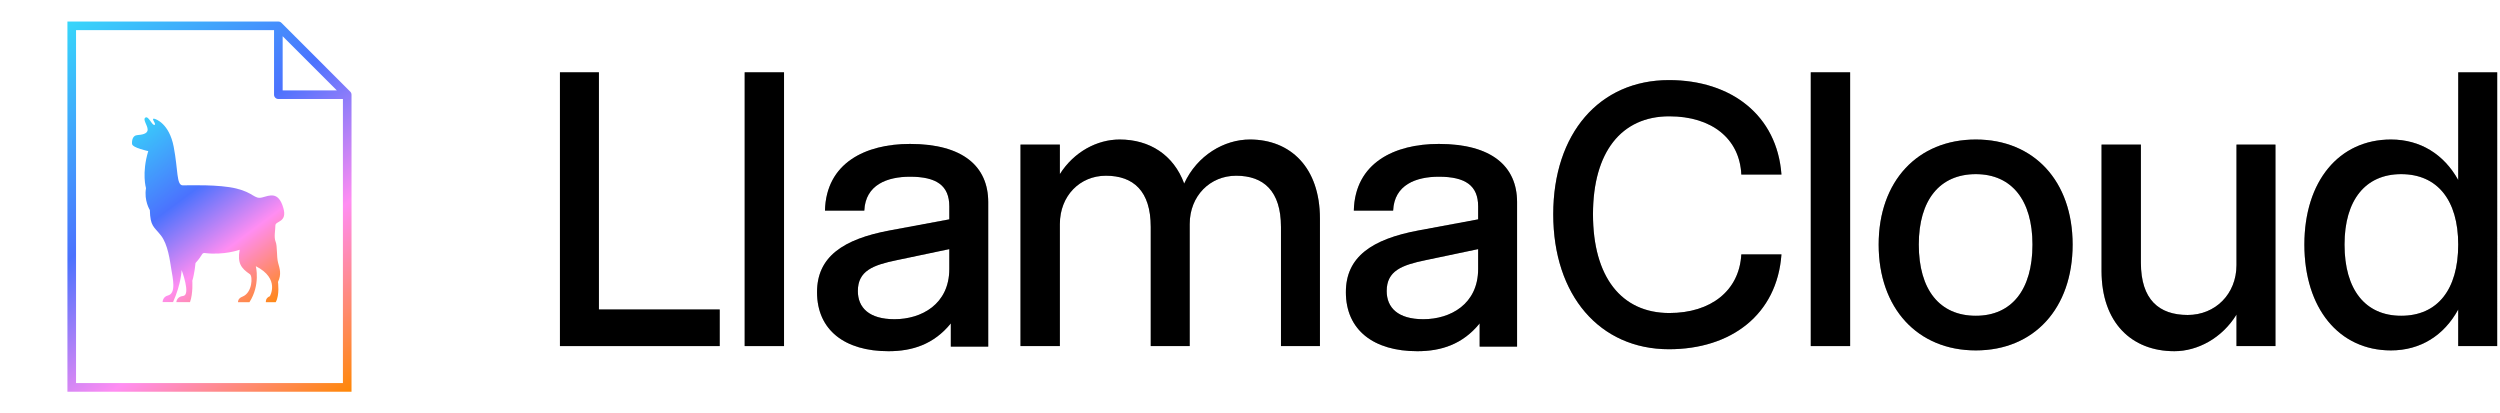 <svg width="242" height="40" viewBox="0 0 242 40" fill="none" xmlns="http://www.w3.org/2000/svg">
<path fill-rule="evenodd" clip-rule="evenodd" d="M26.944 2.085C27.052 2.085 27.159 2.126 27.239 2.206L33.905 8.873C33.985 8.952 34.026 9.059 34.026 9.167H34.027V37.917H6.527V2.084H26.944V2.085ZM7.361 2.917V37.084H33.194V9.584H26.944C26.714 9.584 26.527 9.397 26.527 9.167V2.917H7.361ZM27.361 8.751H32.605L27.361 3.507V8.751Z" fill="url(#paint0_linear_4369_36323)"/>
<path d="M26.124 28.668C26.124 28.668 27.139 26.978 24.764 25.767C24.764 25.767 25.224 27.575 24.147 29.25H23.041C23.041 29.25 22.992 28.898 23.459 28.719C24.438 28.343 24.477 26.736 24.191 26.543C23.318 25.955 22.973 25.454 23.198 24.177C23.198 24.177 21.686 24.73 19.807 24.493C19.709 24.48 19.613 24.527 19.564 24.613C19.464 24.786 19.261 25.099 18.926 25.461C18.926 25.461 18.84 26.462 18.615 27.174C18.615 27.174 18.701 28.392 18.392 29.248H17.071C17.071 29.248 17.086 28.717 17.722 28.648C18.5 28.565 17.583 26.146 17.583 26.146C17.583 26.146 17.544 27.465 16.751 29.243H15.74C15.74 29.243 15.74 28.729 16.254 28.602C17.088 28.394 16.716 26.892 16.582 26.058C16.447 25.222 16.259 23.659 15.576 22.79C14.894 21.922 14.546 21.929 14.505 20.334C14.505 20.334 13.925 19.42 14.133 18.214C14.133 18.214 13.7 16.766 14.351 14.626C14.351 14.626 12.812 14.312 12.782 13.931C12.751 13.549 12.866 13.116 13.277 13.08C13.688 13.043 14.29 12.982 14.292 12.549C14.292 12.116 13.768 11.541 14.094 11.372C14.397 11.213 14.749 12.238 14.982 12.077C15.134 11.972 14.568 11.419 14.938 11.495C15.089 11.526 16.377 11.952 16.812 14.197C17.247 16.443 17.066 17.942 17.695 17.942C18.324 17.942 21.199 17.837 22.877 18.248C24.556 18.659 24.624 19.302 25.361 19.116C26.097 18.93 26.944 18.485 27.423 20.117C27.846 21.553 26.657 21.372 26.657 21.822C26.657 22.272 26.498 22.969 26.679 23.394C26.86 23.82 26.76 24.847 26.919 25.43C27.078 26.012 27.269 26.54 26.909 27.291C26.909 27.291 27.085 28.555 26.689 29.25H25.735C25.735 29.25 25.666 28.854 26.131 28.668H26.124Z" fill="url(#paint1_linear_4369_36323)"/>
<path fill-rule="evenodd" clip-rule="evenodd" d="M88.088 13.933C93.208 13.933 95.66 16.106 95.66 19.572V33.548H92.039V31.305C90.395 33.333 88.306 33.996 86.004 33.996C81.797 33.996 79.09 31.968 79.09 28.278C79.09 24.886 81.576 23.15 86.149 22.302L91.894 21.234V19.981C91.894 17.953 90.65 17.105 88.088 17.105C85.893 17.105 83.771 17.88 83.664 20.386H79.858C79.97 15.775 83.775 13.933 88.088 13.933ZM86.807 25.183C84.501 25.66 83.04 26.216 83.04 28.171C83.04 29.794 84.138 30.9 86.589 30.9C89.185 30.9 91.894 29.462 91.894 26.03V24.114L86.807 25.183Z" fill="black"/>
<path fill-rule="evenodd" clip-rule="evenodd" d="M88.088 13.933C93.208 13.933 95.66 16.106 95.66 19.572V33.548H92.039V31.305C90.395 33.333 88.306 33.996 86.004 33.996C81.797 33.996 79.09 31.968 79.09 28.278C79.09 24.886 81.576 23.15 86.149 22.302L91.894 21.234V19.981C91.894 17.953 90.65 17.105 88.088 17.105C85.893 17.105 83.771 17.88 83.664 20.386H79.858C79.97 15.775 83.775 13.933 88.088 13.933ZM86.807 25.183C84.501 25.66 83.04 26.216 83.04 28.171C83.04 29.794 84.138 30.9 86.589 30.9C89.185 30.9 91.894 29.462 91.894 26.03V24.114L86.807 25.183Z" fill="black" fill-opacity="0.2"/>
<path fill-rule="evenodd" clip-rule="evenodd" d="M88.088 13.933C93.208 13.933 95.66 16.106 95.66 19.572V33.548H92.039V31.305C90.395 33.333 88.306 33.996 86.004 33.996C81.797 33.996 79.09 31.968 79.09 28.278C79.09 24.886 81.576 23.15 86.149 22.302L91.894 21.234V19.981C91.894 17.953 90.65 17.105 88.088 17.105C85.893 17.105 83.771 17.88 83.664 20.386H79.858C79.97 15.775 83.775 13.933 88.088 13.933ZM86.807 25.183C84.501 25.66 83.04 26.216 83.04 28.171C83.04 29.794 84.138 30.9 86.589 30.9C89.185 30.9 91.894 29.462 91.894 26.03V24.114L86.807 25.183Z" fill="black" fill-opacity="0.2"/>
<path fill-rule="evenodd" clip-rule="evenodd" d="M139.279 13.933C144.4 13.933 146.852 16.106 146.852 19.572V33.548H143.23V31.305C141.586 33.333 139.497 33.996 137.195 33.996C132.989 33.996 130.281 31.968 130.281 28.278C130.281 24.886 132.767 23.15 137.341 22.302L143.085 21.234V19.981C143.085 17.953 141.842 17.105 139.279 17.105C137.084 17.105 134.962 17.88 134.855 20.386H131.05C131.161 15.775 134.966 13.933 139.279 13.933ZM137.998 25.183C135.692 25.66 134.231 26.216 134.231 28.171C134.232 29.794 135.329 30.9 137.78 30.9C140.377 30.9 143.085 29.462 143.085 26.03V24.114L137.998 25.183Z" fill="black"/>
<path fill-rule="evenodd" clip-rule="evenodd" d="M139.279 13.933C144.4 13.933 146.852 16.106 146.852 19.572V33.548H143.23V31.305C141.586 33.333 139.497 33.996 137.195 33.996C132.989 33.996 130.281 31.968 130.281 28.278C130.281 24.886 132.767 23.15 137.341 22.302L143.085 21.234V19.981C143.085 17.953 141.842 17.105 139.279 17.105C137.084 17.105 134.962 17.88 134.855 20.386H131.05C131.161 15.775 134.966 13.933 139.279 13.933ZM137.998 25.183C135.692 25.66 134.231 26.216 134.231 28.171C134.232 29.794 135.329 30.9 137.78 30.9C140.377 30.9 143.085 29.462 143.085 26.03V24.114L137.998 25.183Z" fill="black" fill-opacity="0.2"/>
<path fill-rule="evenodd" clip-rule="evenodd" d="M139.279 13.933C144.4 13.933 146.852 16.106 146.852 19.572V33.548H143.23V31.305C141.586 33.333 139.497 33.996 137.195 33.996C132.989 33.996 130.281 31.968 130.281 28.278C130.281 24.886 132.767 23.15 137.341 22.302L143.085 21.234V19.981C143.085 17.953 141.842 17.105 139.279 17.105C137.084 17.105 134.962 17.88 134.855 20.386H131.05C131.161 15.775 134.966 13.933 139.279 13.933ZM137.998 25.183C135.692 25.66 134.231 26.216 134.231 28.171C134.232 29.794 135.329 30.9 137.78 30.9C140.377 30.9 143.085 29.462 143.085 26.03V24.114L137.998 25.183Z" fill="black" fill-opacity="0.2"/>
<path d="M207.238 25.426C207.238 29.006 208.99 30.491 211.771 30.491C214.437 30.491 216.493 28.473 216.493 25.654V14H220.264V33.5H216.493V30.453C215.084 32.738 212.723 33.995 210.476 33.995C206.362 33.995 203.43 31.253 203.43 26.226V14H207.238V25.426Z" fill="black"/>
<path d="M207.238 25.426C207.238 29.006 208.99 30.491 211.771 30.491C214.437 30.491 216.493 28.473 216.493 25.654V14H220.264V33.5H216.493V30.453C215.084 32.738 212.723 33.995 210.476 33.995C206.362 33.995 203.43 31.253 203.43 26.226V14H207.238V25.426Z" fill="black" fill-opacity="0.2"/>
<path d="M207.238 25.426C207.238 29.006 208.99 30.491 211.771 30.491C214.437 30.491 216.493 28.473 216.493 25.654V14H220.264V33.5H216.493V30.453C215.084 32.738 212.723 33.995 210.476 33.995C206.362 33.995 203.43 31.253 203.43 26.226V14H207.238V25.426Z" fill="black" fill-opacity="0.2"/>
<path fill-rule="evenodd" clip-rule="evenodd" d="M191.261 13.505C196.897 13.505 200.63 17.542 200.63 23.674C200.63 29.844 196.897 33.919 191.261 33.919C185.624 33.919 181.854 29.844 181.854 23.674C181.854 17.542 185.624 13.505 191.261 13.505ZM191.261 16.856C187.757 16.856 185.738 19.37 185.738 23.674C185.738 28.054 187.757 30.567 191.261 30.567C194.727 30.567 196.745 28.054 196.745 23.674C196.745 19.37 194.727 16.857 191.261 16.856Z" fill="black"/>
<path fill-rule="evenodd" clip-rule="evenodd" d="M191.261 13.505C196.897 13.505 200.63 17.542 200.63 23.674C200.63 29.844 196.897 33.919 191.261 33.919C185.624 33.919 181.854 29.844 181.854 23.674C181.854 17.542 185.624 13.505 191.261 13.505ZM191.261 16.856C187.757 16.856 185.738 19.37 185.738 23.674C185.738 28.054 187.757 30.567 191.261 30.567C194.727 30.567 196.745 28.054 196.745 23.674C196.745 19.37 194.727 16.857 191.261 16.856Z" fill="black" fill-opacity="0.2"/>
<path fill-rule="evenodd" clip-rule="evenodd" d="M191.261 13.505C196.897 13.505 200.63 17.542 200.63 23.674C200.63 29.844 196.897 33.919 191.261 33.919C185.624 33.919 181.854 29.844 181.854 23.674C181.854 17.542 185.624 13.505 191.261 13.505ZM191.261 16.856C187.757 16.856 185.738 19.37 185.738 23.674C185.738 28.054 187.757 30.567 191.261 30.567C194.727 30.567 196.745 28.054 196.745 23.674C196.745 19.37 194.727 16.857 191.261 16.856Z" fill="black" fill-opacity="0.2"/>
<path fill-rule="evenodd" clip-rule="evenodd" d="M241.727 33.5H237.956V29.958C236.585 32.471 234.3 33.919 231.443 33.919C226.416 33.919 223.064 29.844 223.064 23.674C223.064 17.542 226.416 13.505 231.443 13.505C234.3 13.505 236.585 14.952 237.956 17.428L237.958 7H241.729L241.727 33.5ZM232.434 16.856C228.968 16.856 226.949 19.37 226.949 23.674C226.949 28.054 228.968 30.567 232.434 30.567C235.937 30.567 237.956 28.053 237.956 23.674C237.956 19.37 235.937 16.857 232.434 16.856Z" fill="black"/>
<path fill-rule="evenodd" clip-rule="evenodd" d="M241.727 33.5H237.956V29.958C236.585 32.471 234.3 33.919 231.443 33.919C226.416 33.919 223.064 29.844 223.064 23.674C223.064 17.542 226.416 13.505 231.443 13.505C234.3 13.505 236.585 14.952 237.956 17.428L237.958 7H241.729L241.727 33.5ZM232.434 16.856C228.968 16.856 226.949 19.37 226.949 23.674C226.949 28.054 228.968 30.567 232.434 30.567C235.937 30.567 237.956 28.053 237.956 23.674C237.956 19.37 235.937 16.857 232.434 16.856Z" fill="black" fill-opacity="0.2"/>
<path fill-rule="evenodd" clip-rule="evenodd" d="M241.727 33.5H237.956V29.958C236.585 32.471 234.3 33.919 231.443 33.919C226.416 33.919 223.064 29.844 223.064 23.674C223.064 17.542 226.416 13.505 231.443 13.505C234.3 13.505 236.585 14.952 237.956 17.428L237.958 7H241.729L241.727 33.5ZM232.434 16.856C228.968 16.856 226.949 19.37 226.949 23.674C226.949 28.054 228.968 30.567 232.434 30.567C235.937 30.567 237.956 28.053 237.956 23.674C237.956 19.37 235.937 16.857 232.434 16.856Z" fill="black" fill-opacity="0.2"/>
<path d="M161.552 7.754C167.607 7.754 172.025 11.182 172.444 16.895H168.56C168.407 13.429 165.703 11.258 161.59 11.258C156.944 11.258 154.201 14.724 154.201 20.741C154.201 26.797 156.944 30.301 161.59 30.301C165.627 30.301 168.369 28.13 168.56 24.626H172.444C172.025 30.453 167.569 33.805 161.552 33.805C154.849 33.804 150.354 28.587 150.354 20.741C150.354 12.934 154.811 7.754 161.552 7.754Z" fill="black"/>
<path d="M161.552 7.754C167.607 7.754 172.025 11.182 172.444 16.895H168.56C168.407 13.429 165.703 11.258 161.59 11.258C156.944 11.258 154.201 14.724 154.201 20.741C154.201 26.797 156.944 30.301 161.59 30.301C165.627 30.301 168.369 28.13 168.56 24.626H172.444C172.025 30.453 167.569 33.805 161.552 33.805C154.849 33.804 150.354 28.587 150.354 20.741C150.354 12.934 154.811 7.754 161.552 7.754Z" fill="black" fill-opacity="0.2"/>
<path d="M161.552 7.754C167.607 7.754 172.025 11.182 172.444 16.895H168.56C168.407 13.429 165.703 11.258 161.59 11.258C156.944 11.258 154.201 14.724 154.201 20.741C154.201 26.797 156.944 30.301 161.59 30.301C165.627 30.301 168.369 28.13 168.56 24.626H172.444C172.025 30.453 167.569 33.805 161.552 33.805C154.849 33.804 150.354 28.587 150.354 20.741C150.354 12.934 154.811 7.754 161.552 7.754Z" fill="black" fill-opacity="0.2"/>
<path d="M57.974 29.958H69.666V33.5H54.203V7H57.974V29.958Z" fill="black"/>
<path d="M57.974 29.958H69.666V33.5H54.203V7H57.974V29.958Z" fill="black" fill-opacity="0.2"/>
<path d="M57.974 29.958H69.666V33.5H54.203V7H57.974V29.958Z" fill="black" fill-opacity="0.2"/>
<path d="M75.894 33.5H72.085V7H75.894V33.5Z" fill="black"/>
<path d="M75.894 33.5H72.085V7H75.894V33.5Z" fill="black" fill-opacity="0.2"/>
<path d="M75.894 33.5H72.085V7H75.894V33.5Z" fill="black" fill-opacity="0.2"/>
<path d="M120.989 13.505C124.912 13.505 127.769 16.209 127.769 21.16V33.5H123.998V21.96C123.998 18.494 122.322 17.009 119.656 17.009C117.143 17.009 115.162 18.951 115.162 21.693V33.5H111.392V21.96C111.392 18.494 109.716 17.009 107.05 17.009C104.536 17.009 102.594 18.951 102.594 21.693V33.5H98.785V14H102.594V16.856C103.965 14.686 106.212 13.505 108.383 13.505C111.277 13.505 113.601 14.99 114.629 17.77C115.886 15.028 118.514 13.505 120.989 13.505Z" fill="black"/>
<path d="M120.989 13.505C124.912 13.505 127.769 16.209 127.769 21.16V33.5H123.998V21.96C123.998 18.494 122.322 17.009 119.656 17.009C117.143 17.009 115.162 18.951 115.162 21.693V33.5H111.392V21.96C111.392 18.494 109.716 17.009 107.05 17.009C104.536 17.009 102.594 18.951 102.594 21.693V33.5H98.785V14H102.594V16.856C103.965 14.686 106.212 13.505 108.383 13.505C111.277 13.505 113.601 14.99 114.629 17.77C115.886 15.028 118.514 13.505 120.989 13.505Z" fill="black" fill-opacity="0.2"/>
<path d="M120.989 13.505C124.912 13.505 127.769 16.209 127.769 21.16V33.5H123.998V21.96C123.998 18.494 122.322 17.009 119.656 17.009C117.143 17.009 115.162 18.951 115.162 21.693V33.5H111.392V21.96C111.392 18.494 109.716 17.009 107.05 17.009C104.536 17.009 102.594 18.951 102.594 21.693V33.5H98.785V14H102.594V16.856C103.965 14.686 106.212 13.505 108.383 13.505C111.277 13.505 113.601 14.99 114.629 17.77C115.886 15.028 118.514 13.505 120.989 13.505Z" fill="black" fill-opacity="0.2"/>
<path d="M179.092 33.5H175.283V7H179.092V33.5Z" fill="black"/>
<path d="M179.092 33.5H175.283V7H179.092V33.5Z" fill="black" fill-opacity="0.2"/>
<path d="M179.092 33.5H175.283V7H179.092V33.5Z" fill="black" fill-opacity="0.2"/>
<defs>
<linearGradient id="paint0_linear_4369_36323" x1="5.24" y1="3.073" x2="33.522" y2="38.291" gradientUnits="userSpaceOnUse">
<stop stop-color="#37D7FA"/>
<stop offset="0.4" stop-color="#4B72FE"/>
<stop offset="0.68" stop-color="#FF8DF2"/>
<stop offset="1" stop-color="#FF8705"/>
</linearGradient>
<linearGradient id="paint1_linear_4369_36323" x1="12.088" y1="11.849" x2="25.965" y2="30.393" gradientUnits="userSpaceOnUse">
<stop stop-color="#37D7FA"/>
<stop offset="0.4" stop-color="#4B72FE"/>
<stop offset="0.68" stop-color="#FF8DF2"/>
<stop offset="1" stop-color="#FF8705"/>
</linearGradient>
</defs>
</svg>
